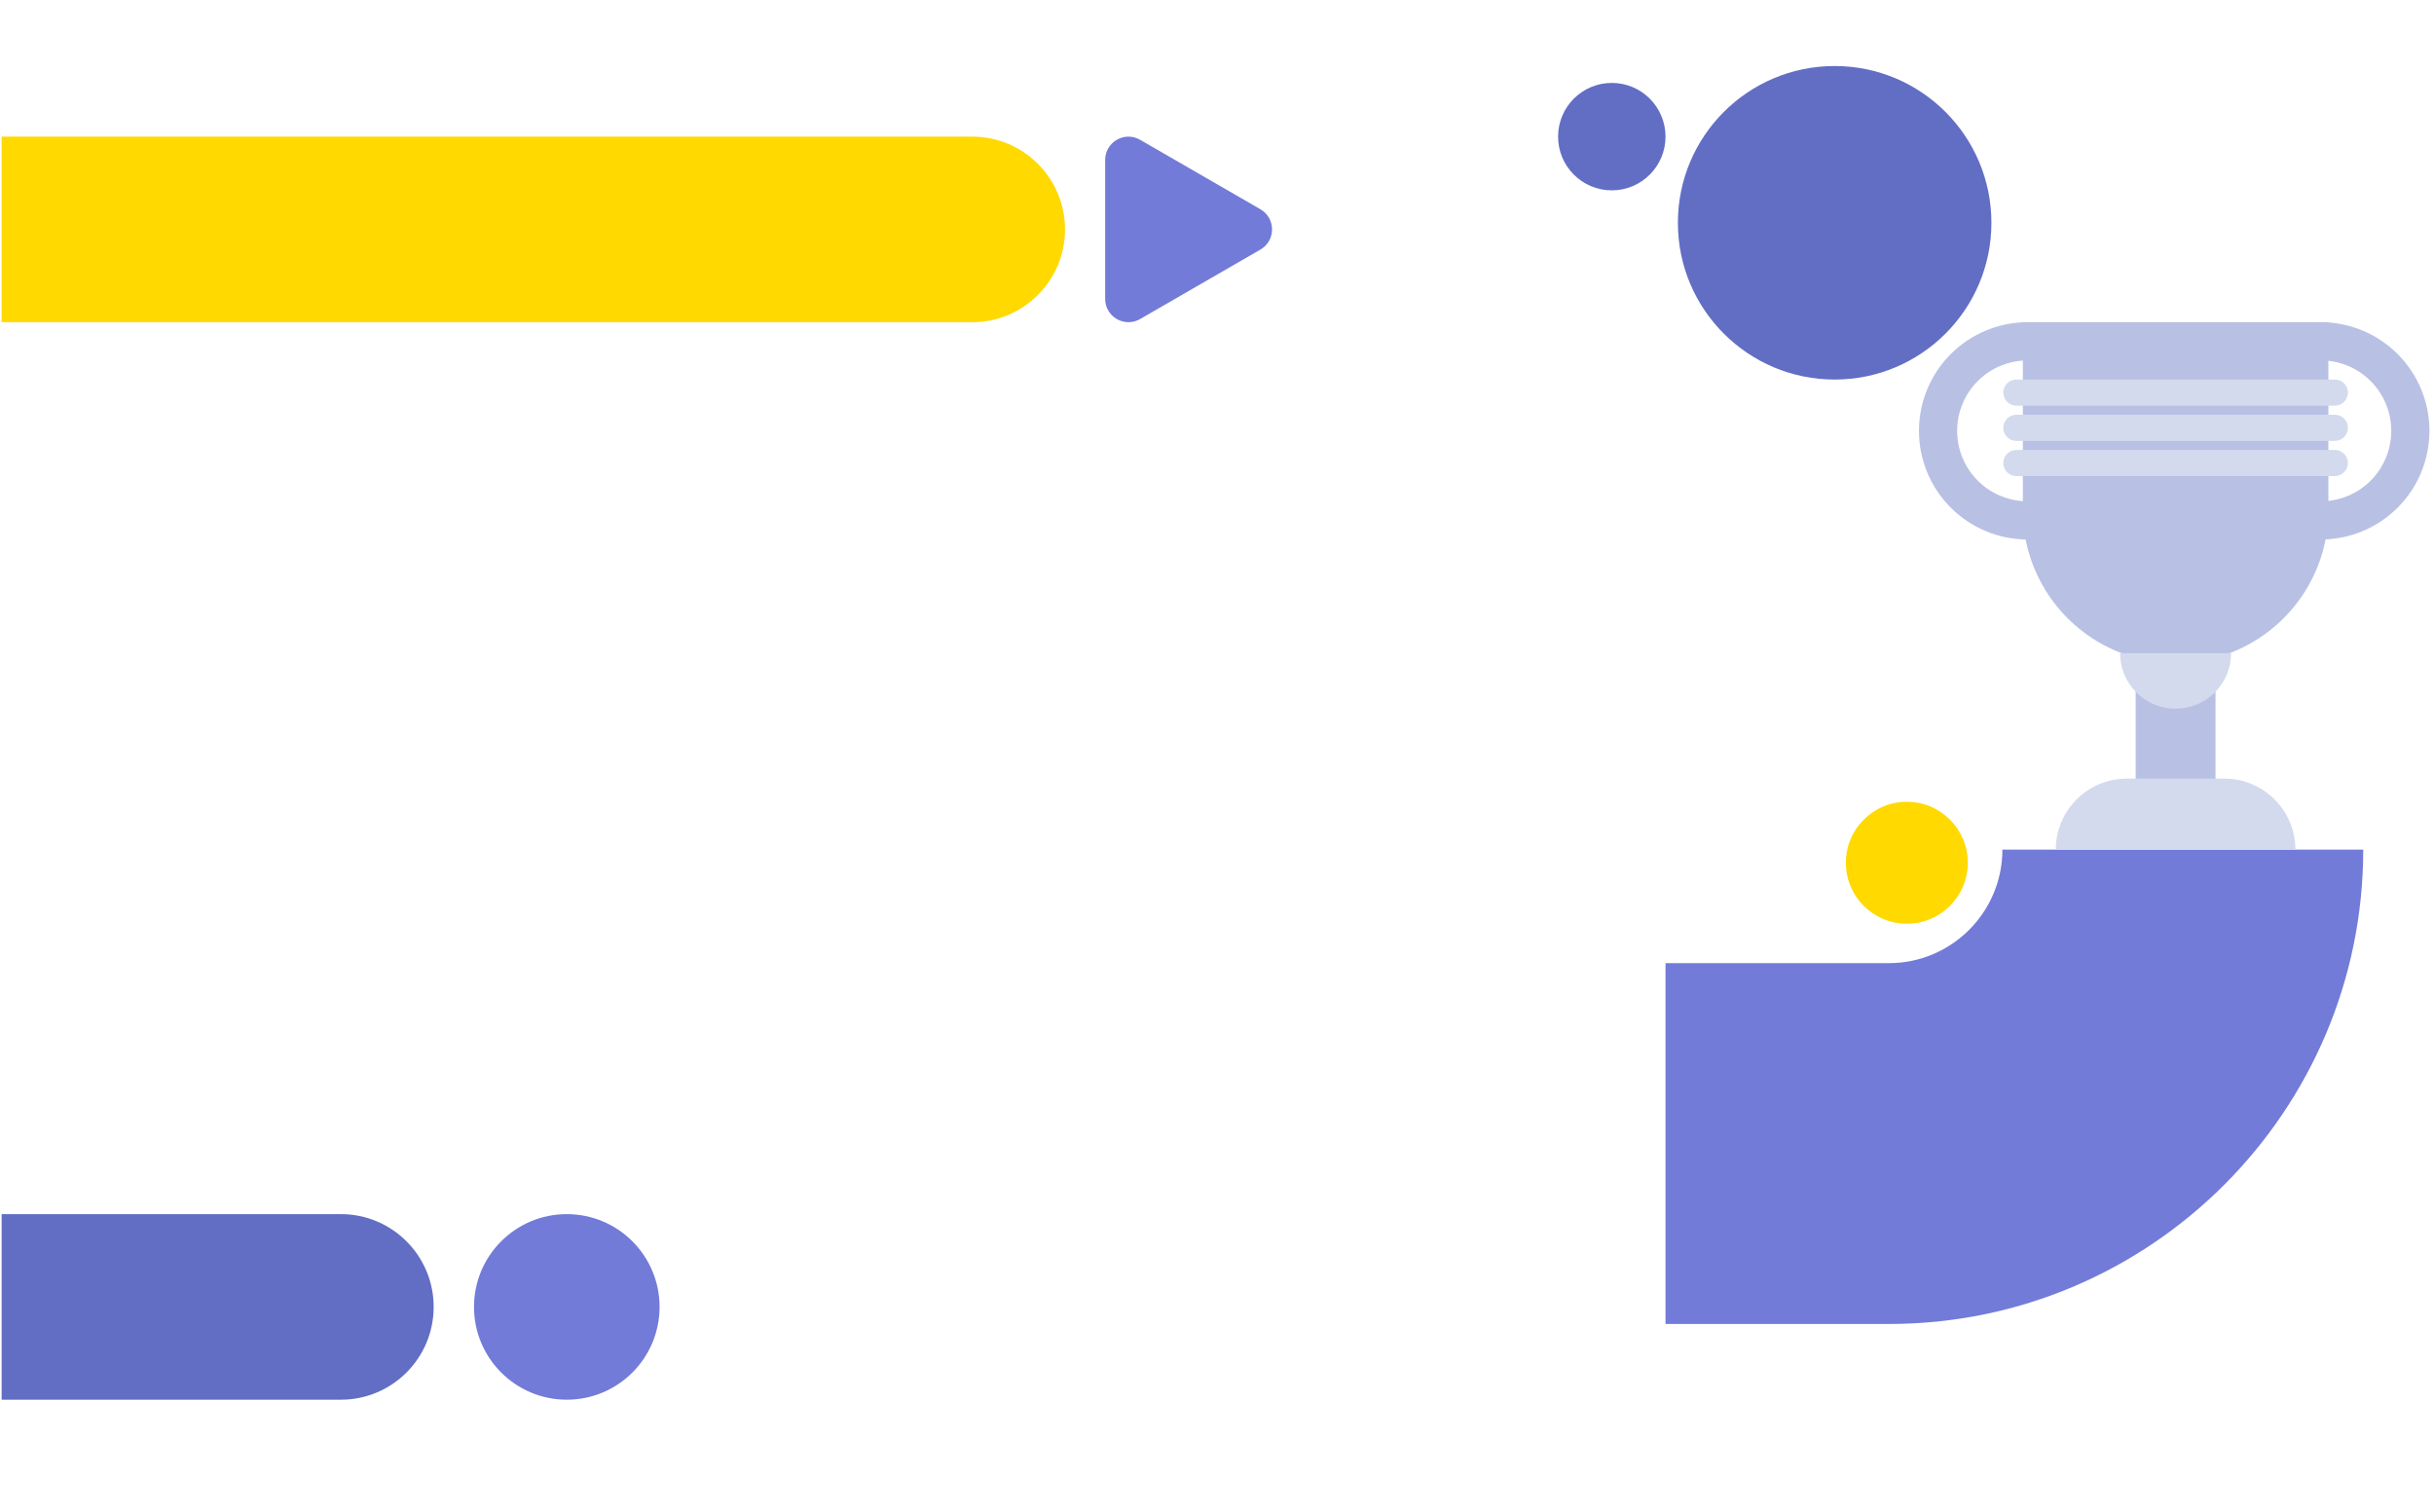 <?xml version="1.0" encoding="UTF-8"?><svg id="Layer_1" xmlns="http://www.w3.org/2000/svg" xmlns:xlink="http://www.w3.org/1999/xlink" viewBox="0 0 742 461"><defs><style>.cls-1{fill:#626ec4;}.cls-2{fill:#b8c1e4;fill-rule:evenodd;}.cls-3{fill:#ffd900;}.cls-4{fill:#727bd8;}.cls-5{clip-path:url(#clippath);}.cls-6{fill:none;}.cls-7{fill:#d3daed;}</style><clipPath id="clippath"><rect class="cls-6" x=".5" y=".397" width="741" height="460"/></clipPath></defs><g class="cls-5"><g><path class="cls-3" d="M-116.746,41.653H296.387c15.621,0,28.285,12.664,28.285,28.285h0c0,15.621-12.664,28.285-28.285,28.285H-116.746c-15.621,0-28.285-12.664-28.285-28.285h0c0-15.621,12.664-28.285,28.285-28.285Z"/><path class="cls-4" d="M384.231,63.789c4.734,2.733,4.734,9.565,0,12.298l-36.674,21.174c-4.734,2.733-10.651-.683-10.651-6.149V48.764c0-5.466,5.917-8.882,10.651-6.149l36.674,21.174Z"/><path class="cls-1" d="M-309.215,370.126H103.918c15.621,0,28.285,12.664,28.285,28.285h0c0,15.621-12.664,28.285-28.285,28.285H-309.215c-15.621,0-28.285-12.664-28.285-28.285h0c0-15.621,12.664-28.285,28.285-28.285Z"/><path class="cls-4" d="M172.785,370.126h0c15.621,0,28.285,12.664,28.285,28.285v0c0,15.621-12.664,28.285-28.285,28.285h0c-15.621,0-28.285-12.664-28.285-28.285v-0c0-15.621,12.664-28.285,28.285-28.285Z"/><path class="cls-1" d="M559.289,115.704c26.393,0,47.789-21.396,47.789-47.789s-21.396-47.789-47.789-47.789-47.789,21.396-47.789,47.789,21.396,47.789,47.789,47.789Z"/><path class="cls-1" d="M491.353,58.03c9.044,0,16.376-7.332,16.376-16.376s-7.332-16.376-16.376-16.376c-9.045,0-16.376,7.332-16.376,16.376s7.331,16.376,16.376,16.376Z"/><path class="cls-3" d="M581.294,281.595c10.265,0,18.587-8.322,18.587-18.587s-8.322-18.587-18.587-18.587-18.587,8.322-18.587,18.587,8.322,18.587,18.587,18.587Z"/><path class="cls-4" d="M575.817,403.615h-68.087v-110h68.087c19.083,0,34.609-15.525,34.609-34.608h110c0,79.737-64.871,144.608-144.609,144.608Z"/><path class="cls-2" d="M708.948,164.436c-3.382,17.479-16.538,31.472-33.553,36.065v53.949h-24.34v-53.951c-17.003-4.592-30.151-18.573-33.541-36.037-4.146-.074-8.243-.927-12.077-2.515-4.019-1.665-7.67-4.105-10.746-7.18-3.075-3.076-5.515-6.727-7.18-10.746-1.664-4.019-2.521-8.326-2.521-12.675,0-4.35,.857-8.657,2.522-12.676,1.664-4.018,4.104-7.669,7.179-10.745,3.076-3.076,6.727-5.516,10.746-7.18,3.571-1.479,7.369-2.32,11.223-2.49v-.032h93.137v.081c3.56,.249,7.061,1.071,10.368,2.441,4.018,1.664,7.669,4.104,10.745,7.18,3.076,3.076,5.516,6.727,7.18,10.745,1.665,4.019,2.521,8.326,2.521,12.676,0,4.349-.856,8.656-2.521,12.675-1.664,4.019-4.104,7.67-7.18,10.746-3.076,3.075-6.727,5.515-10.745,7.18-3.569,1.478-7.366,2.319-11.217,2.489Zm.849-54.445c2.029,.219,4.02,.727,5.912,1.511,2.606,1.079,4.974,2.661,6.968,4.656,1.995,1.994,3.577,4.362,4.656,6.968,1.08,2.606,1.635,5.399,1.635,8.22,0,2.82-.555,5.613-1.635,8.219-1.079,2.606-2.661,4.974-4.656,6.969-1.994,1.994-4.362,3.576-6.968,4.656-1.892,.784-3.883,1.291-5.912,1.51v-42.709Zm-93.137-.075v42.86c-2.324-.158-4.61-.693-6.767-1.586-2.606-1.08-4.974-2.662-6.969-4.656-1.994-1.995-3.576-4.363-4.656-6.969-1.079-2.606-1.635-5.399-1.635-8.219,0-2.821,.556-5.614,1.635-8.22,1.08-2.606,2.662-4.974,4.656-6.968,1.995-1.995,4.363-3.577,6.969-4.656,2.157-.894,4.443-1.429,6.767-1.586Z"/><path class="cls-7" d="M680.148,199.118c0,2.223-.437,4.424-1.288,6.477-.851,2.054-2.097,3.92-3.669,5.491-1.572,1.572-3.438,2.819-5.491,3.67-2.054,.85-4.255,1.288-6.477,1.288-2.223,0-4.424-.438-6.478-1.288-2.053-.851-3.919-2.098-5.491-3.67-1.571-1.571-2.818-3.437-3.669-5.491-.85-2.053-1.288-4.254-1.288-6.477h33.851Z"/><path class="cls-7" d="M626.703,259.007c0-11.953,9.69-21.643,21.643-21.643h29.758c11.952,0,21.642,9.69,21.642,21.643h-73.043Z"/><path class="cls-7" d="M614.674,115.704h97.103c2.2,0,3.983,1.783,3.983,3.983h0c0,2.2-1.783,3.983-3.983,3.983h-97.103c-2.2,0-3.983-1.783-3.983-3.983h0c0-2.2,1.783-3.983,3.983-3.983Z"/><path class="cls-7" d="M614.674,126.437h97.103c2.2,0,3.983,1.783,3.983,3.983h0c0,2.2-1.783,3.983-3.983,3.983h-97.103c-2.2,0-3.983-1.783-3.983-3.983h0c0-2.2,1.783-3.983,3.983-3.983Z"/><path class="cls-7" d="M614.674,137.169h97.103c2.2,0,3.983,1.783,3.983,3.983h0c0,2.2-1.783,3.983-3.983,3.983h-97.103c-2.2,0-3.983-1.783-3.983-3.983h0c0-2.2,1.783-3.983,3.983-3.983Z"/></g></g></svg>